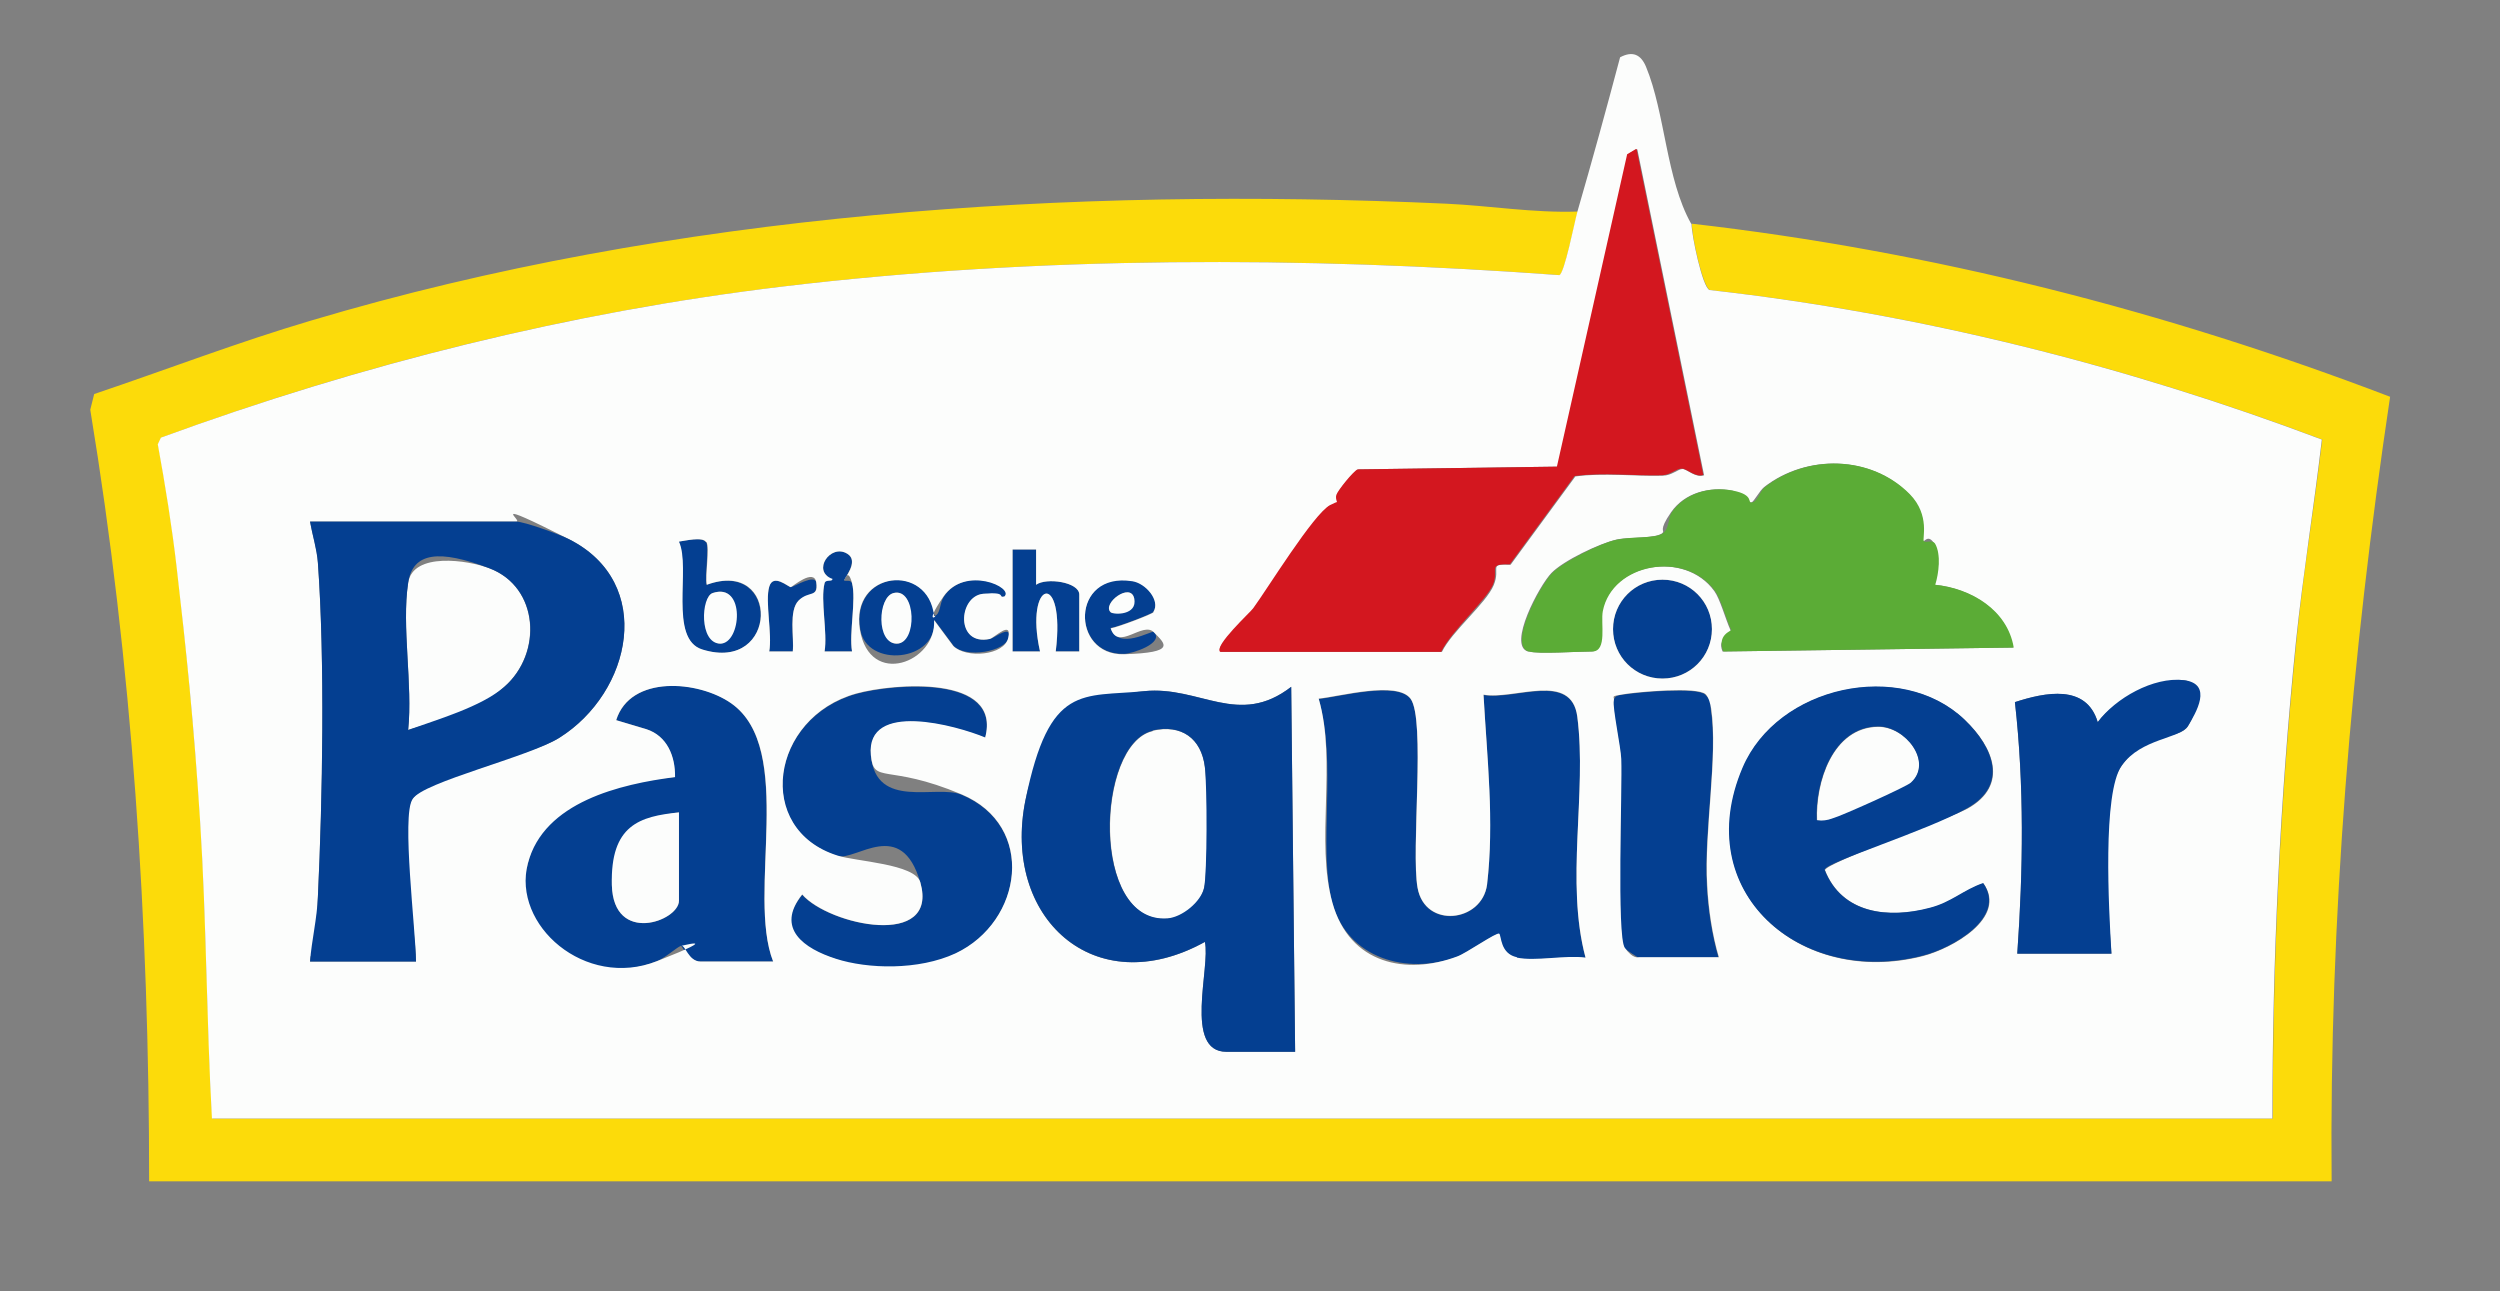 <?xml version="1.0" encoding="UTF-8"?>
<svg id="Calque_1" xmlns="http://www.w3.org/2000/svg" version="1.1" viewBox="0 0 637 329">
  <rect x="0" y="0" width="637" height="329" fill="#808080" stroke="none"/>
  <!-- Generator: Adobe Illustrator 29.3.1, SVG Export Plug-In . SVG Version: 2.1.0 Build 151)  -->
  <defs>
    <style>
      .st0 {
        fill: #fcfdfc;
      }

      .st1 {
        fill: #fcdb0a;
      }

      .st2 {
        fill: #b1cea9;
      }

      .st3 {
        fill: #5bac36;
      }

      .st4 {
        fill: #d3171f;
      }

      .st5 {
        fill: #043f91;
      }
    </style>
  </defs>
  <path class="st2" d="M594,301H38h556Z"/>
  <g>
    <path class="st1" d="M402,54c-.7,2.5-3.4,15.8-4.6,16.1-65.3-4.8-132.8-4.9-197.8,2.9-54.2,6.5-107.4,19.7-158.5,38.5l-.8,1.7c1.9,10.3,3.6,20.8,4.8,31.3,2.5,21.5,4.6,43.4,6,65s1.6,50.4,3,75.5h525c0-40.5,1.9-81.2,6-121.5,1.7-17.2,4.6-34.4,6.6-51.5-50.1-18.9-102.6-32.1-156-38.1-1.8-.6-4.7-13.9-4.6-16.9,61.1,7,120.6,22.2,177.9,44.1-9.9,66.1-15.5,132.9-14.9,199.9H38c0-65.8-4.3-131.7-15-196.6l1-4c18.4-6.2,36.6-13.2,55.2-18.7,92.2-27.5,193.4-34.2,289.3-29.8,11,.5,22.3,2.4,33.5,2Z"/>
    <g>
      <path class="st5" d="M386.5,244c-4.3-.9-4.2-5.7-4.5-6-.6-.5-8.4,4.9-10.7,5.8-12.8,4.7-28,.4-31.8-13.7s1.3-35.7-3.5-52c5.3-.5,20-4.6,23.4,0,3.9,5.2,0,38.8,1.8,48.2,1.9,10.5,16.4,8.7,17.7-.8,1.8-16.1,0-32.3-.9-48.4,7.9,1.4,22.4-6,23.9,5.6,2.5,19.4-3.1,42,2.1,61.4-5.1-.7-12.8,1-17.5,0Z"/>
      <path class="st5" d="M197,245h-18.5c-3.1,0-4.7-4.1-5-4-1.1.4-3.9,3-6.1,3.9-18.3,7.2-38.4-3.9-32.9-24.9s23.6-20.2,37.5-22c0-5.2-2-10.4-7.3-12.2l-7.7-2.3c3.7-11.6,21.1-10.2,29.3-4.3,16.5,11.6,3.9,48.6,10.7,65.8ZM173,207c-10,1-17.3,8.3-17.1,18.5.4,15.3,17.1,9.2,17.1,4v-22.5Z"/>
      <path class="st5" d="M251,188c-7.2-2.9-30.4-9.5-29.1,4.5s16.7,7.3,23.1,10c19.1,8,15.6,32.4-1.5,40.5s-20.6,4.6-30.5,1.4-15.5-7.7-8.6-16.4c6.9,7.8,34.9,13.8,30.1-3.1s-16.5-5.4-21.1-6.8c-21.4-6.7-17.1-35.2,4.8-41.3,9.5-2.6,37.1-4.9,32.8,11.3Z"/>
      <path class="st5" d="M438,244h-20.5c-.2,0-3.2-2-3.6-2.4-2.1-2.9-.6-40.8-.9-48.1-.1-3-2.3-13.3-1.9-14.9s1.4-1.4,2.4-1.6c3.6-.6,19-2,21,0s1.2,2.5,1.4,3.6c1.9,12.1-1.8,31.2-1,45,.3,6,1.3,12.7,3,18.5Z"/>
      <circle class="st5" cx="423.6" cy="160.3" r="12.6"/>
      <path class="st5" d="M238,157c1.7-.4,1.3-3.1,2.5-5,5.4-8.1,18.1-2.4,15.5,0-1.8.4-3.8-.9-5.4-.7-6.5.7-7.1,13.4,1.7,11.5,1.2-.3,5.5-3.8,4.7-.3s-10.8,5.3-14,2.1l-4.9-6.6c.7,10.7-17.3,12.3-18.9,2.4-2.5-15,17.6-17.2,18.9-3.4ZM227.7,151.1c-4.1,1-4,12.9.8,12.9s5-14.4-.8-12.9Z"/>
      <path class="st5" d="M179.9,138.1c.9,1.5-.4,8.5.1,10.9,18.8-6.8,18.4,22.6-1.1,16.5-8.6-2.7-2.9-20.8-6-27.5,1.5-.2,6-1.3,6.9.1ZM181.6,151.1c-3.1,1-2.3,12.9,1.9,12.9s6.6-15.8-1.9-12.9Z"/>
      <path class="st5" d="M258,140h6s0,9,0,9c2.6-1.9,11-.7,11,2.5v14.5h-6c2.6-21.1-8.1-18.2-4,0h-7s0-26,0-26Z"/>
      <path class="st5" d="M293.9,155.9c-.3.5-9.3,3.9-10.9,4.1,1.9,5.9,10.6.5,11,1,2.8,2.9-5.6,5.6-7.6,5.6-13.6.4-13.6-21.1,2.1-18.6,3.4.5,7.3,4.9,5.4,7.8ZM283,156c.7.7,6.5-1.2,6-3.5-.9-4.3-8.3,1.3-6,3.5Z"/>
      <path class="st5" d="M215.9,141.1c3.1,2-1.1,6.5-.8,6.8s1.7-.3,2,.7c1.1,4.1-.8,12.6,0,17.4h-7c.8-4.8-1.1-13.1,0-17.4s2-.2,2-1.1c-5.3-1.9-.5-9.1,3.8-6.4Z"/>
      <path class="st5" d="M196,149.5c1-3.5,4.8.1,5.5.1s6.2-3.5,6.5-1.1c.5,3.9-2.8,2.8-4.5,4.5-2.6,2.6-1.2,9.4-1.5,13h-6c.8-4.4-1.1-12.8,0-16.5Z"/>
      <path class="st0" d="M104,148.5c1.2-7.9,15.2-5.8,20.7-3.7,12.7,4.8,13.5,21.7,3.8,30.2s-17.2,8.4-24.5,11c1.2-11.5-1.7-26.4,0-37.5Z"/>
      <path class="st0" d="M293.7,186.2c7.3-1.7,12.4,1.9,13.3,9.3s.8,26.4-.2,30.8-5.6,7.5-9.3,7.8c-19.6,1.4-18.2-44.5-3.8-47.8Z"/>
      <path class="st0" d="M173,207v22.5c0,5.2-16.7,11.3-17.1-4s7.1-17.5,17.1-18.5Z"/>
      <path class="st0" d="M431,57c0,2.9,2.8,16.3,4.6,16.9,53.4,6,105.9,19.2,156,38.1-2,17.2-4.8,34.3-6.6,51.5-4.1,40.3-6,81-6,121.5H54c-1.4-25.1-1.4-50.4-3-75.5s-3.5-43.5-6-65c-1.2-10.4-2.9-20.9-4.8-31.3l.8-1.7c51.1-18.7,104.3-32,158.5-38.5,65.1-7.8,132.5-7.7,197.8-2.9,1.3-.3,3.9-13.6,4.6-16.1,3.8-13.1,7.4-26.2,10.9-39.4,3.2-1.7,5.3-.7,6.6,2.4,4.9,11.8,5.1,28.6,11.5,40ZM417,38l-2.2,1.3-17.9,79.6-50.8.7c-1.1.5-5.1,5.3-5.4,6.5s.7,2.6.4,3-1.4-.7-2-.4c-4.2,2.2-15.9,21.4-19.6,26.3s-10.1,9.6-8.4,11.1h56.3c2.5-5.2,11.3-12.4,13.2-17s-1.6-5.4,4.3-5.2l16.5-22.5c7.4-1,14.8,0,22.3-.2,2.2,0,3.9-1.7,5-1.7s3.4,2.4,5.5,1.6l-17-83ZM389.5,166c2.3.7,12.5,0,16,0s2.1-7.2,2.7-10.3c2.4-12.2,21-15.6,28.6-5.1,1.5,2.1,2.8,7,4.1,9.9s-3.7,1.2-2,5.5l74-1c-1.6-9.6-10.9-15.1-20-16,.9-2.9,1.6-7.7,0-10.4s-2.6-.4-2.9-.7c-.5-.5,1.7-6.6-3.6-12-9.7-9.9-26.1-10.2-36.9-1.8-1.2,1-2.6,3.7-3.2,3.9-1.5.4-2.6-2.5-5-3-5.8-1.1-12.1.6-15.5,5.5s-1.5,4.6-2.2,5.3c-1.7,1.5-9,1-11.8,1.7-4.3,1-13.4,5.3-16.5,8.5s-11.2,18.4-6,20ZM106,245c-.1-8.4-4.8-35.4-.9-41.4s29.7-10.7,37.4-15.6c18.5-11.6,24.5-39.5,2.5-50.6s-11.4-4.5-13.5-4.5h-52.5c.6,3.5,1.8,6.9,2,10.5,1.8,24.9,1.2,59.9,0,85.1s-1.7,11-2,16.5h27ZM179.9,138.1c-.9-1.4-5.3-.3-6.9-.1,3.1,6.7-2.7,24.9,6,27.5,19.4,6,19.9-23.4,1.1-16.5-.5-2.4.8-9.4-.1-10.9ZM258,140v26h7c-4.1-18.2,6.6-21.1,4,0h6v-14.5c0-3.2-8.4-4.4-11-2.5v-9s-6,0-6,0ZM215.9,141.1c-4.3-2.7-9.2,4.5-3.8,6.4,0,.9-1.7,0-2,1.1-1.1,4.3.8,12.6,0,17.4h7c-.8-4.7,1.1-13.2,0-17.4s-1.9-.6-2-.7c-.2-.3,4-4.9.8-6.8ZM196,149.5c-1.1,3.7.8,12.1,0,16.5h6c.4-3.6-1.1-10.4,1.5-13s5-.6,4.5-4.5-6.2,1.1-6.5,1.1c-.6,0-4.5-3.6-5.5-.1ZM238,157c-1.4-13.7-21.4-11.6-18.9,3.4s19.6,8.3,18.9-2.4l4.9,6.6c3.2,3.2,13,2.5,14-2.1s-3.5,0-4.7.3c-8.8,1.9-8.1-10.9-1.7-11.5s3.6,1.1,5.4.7c2.6-2.3-10-8-15.5,0s-.8,4.5-2.5,5ZM293.9,155.9c1.8-2.9-2-7.3-5.4-7.8-15.7-2.5-15.7,19-2.1,18.6s10.4-2.7,7.6-5.6-9.1,4.9-11-1c1.6-.2,10.6-3.6,10.9-4.1ZM436.2,160.3c0-7-5.6-12.6-12.6-12.6s-12.6,5.6-12.6,12.6,5.6,12.6,12.6,12.6,12.6-5.6,12.6-12.6ZM538,243c-.7-11.7-4-38.6,2.6-47.9s14.5-6.3,16.9-10.1,4.4-11-1.1-11.7-17.4,4.6-21.9,10.7c-2.9-9.7-13.4-7.6-21.1-5.1,2.4,21.2,2.1,42.8.6,64.1h24ZM197,245c-6.8-17.3,5.9-54.2-10.7-65.8-8.3-5.8-25.7-7.3-29.3,4.3l7.7,2.3c5.3,1.7,7.4,6.9,7.3,12.2-13.9,1.8-33.4,6.3-37.5,22s14.6,32.1,32.9,24.9,5-3.5,6.1-3.9,1.9,4,5,4h18.5ZM251,188c4.4-16.2-23.3-13.9-32.8-11.3-21.9,6.1-26.1,34.6-4.8,41.3,4.6,1.5,19.8,2.1,21.1,6.8,4.8,17-23.2,11-30.1,3.1-6.9,8.7.5,13.8,8.6,16.4s21,3,30.5-1.4c17.1-8.1,20.6-32.5,1.5-40.5s-22.4-2.4-23.1-10c-1.3-14,21.9-7.5,29.1-4.5ZM330,268l-1-93c-13.4,10.4-23.3-.3-37.4,1.1-15.8,1.5-27.2,12.2-30.3,27.7-6.1,30,17.5,51.8,45.7,36.2,1.5,6.3-5.5,28,5.5,28h17.5ZM500.6,183.4c-16.2-15.4-47.7-8.6-56.5,12.3-13.4,31.7,14.8,55.9,45.9,47.9,7.3-1.9,21.6-9.7,15.4-18.5-5.1,1.7-8.1,4.9-13.6,6.3-10.5,2.7-22.4,1.5-26.8-9.7.4-1.9,31.7-13.1,36.4-15.7,10.5-5.9,6.6-15.6-.7-22.5ZM386.5,244c4.7,1,12.4-.7,17.5,0-5.2-19.4.4-42-2.1-61.4-1.5-11.6-16-4.2-23.9-5.6.9,16.1,2.8,32.3.9,48.4-1.3,9.6-15.8,11.3-17.7.8-1.7-9.5,2.1-43-1.8-48.2-3.5-4.6-18.1-.5-23.4,0,4.7,16.3-.9,36.2,3.5,52s19,18.5,31.8,13.7c2.3-.8,10.1-6.3,10.7-5.8s.2,5.1,4.5,6ZM438,244c-1.7-5.7-2.7-12.4-3-18.5-.8-13.8,2.8-32.8,1-45-.2-1.1-.6-2.8-1.4-3.6-2-2-17.4-.6-21,0s-2.1.5-2.4,1.6c-.4,1.6,1.8,11.9,1.9,14.9.3,7.3-1.2,45.2.9,48.1s3.3,2.4,3.6,2.4h20.5Z"/>
      <path class="st0" d="M463,209c-.4-9.6,3.9-23.6,15.5-23.8,7.1-.1,14.1,9,8.5,14.3s-17.8,8.4-19.9,9.1-2.6.7-4,.5Z"/>
      <path class="st0" d="M227.7,151.1c5.8-1.4,6.1,12.9.8,12.9s-4.9-11.9-.8-12.9Z"/>
      <path class="st0" d="M181.6,151.1c8.5-2.8,7.3,13,1.9,12.9s-4.9-11.9-1.9-12.9Z"/>
      <path class="st5" d="M106,245h-27c.4-5.4,1.8-11,2-16.5,1.2-25.2,1.8-60.2,0-85.1-.3-3.6-1.4-7-2-10.5h52.5c2.1,0,11.2,3.3,13.5,4.5,22,11.1,16,39-2.5,50.6-7.8,4.9-34.6,11.2-37.4,15.6s.8,33,.9,41.4ZM104,148.5c-1.7,11.1,1.2,26,0,37.5,7.2-2.6,18.7-5.9,24.5-11,9.8-8.5,8.9-25.4-3.8-30.2s-19.5-4.2-20.7,3.7Z"/>
      <path class="st0" d="M283,156c-2.3-2.2,5.1-7.8,6-3.5s-5.2,4.2-6,3.5Z"/>
      <path class="st5" d="M330,268h-17.5c-11,0-4-21.7-5.5-28-28.2,15.6-51.8-6.3-45.7-36.2s14.5-26.1,30.3-27.7c14.1-1.4,24,9.3,37.4-1.1l1,93ZM293.7,186.2c-14.5,3.3-15.9,49.3,3.8,47.8,3.7-.3,8.5-4.2,9.3-7.8s.8-25.7.2-30.8c-.9-7.3-6-10.9-13.3-9.3Z"/>
      <g>
        <path class="st4" d="M417,38l17,83c-2.1.7-4.1-1.6-5.5-1.6s-2.8,1.6-5,1.7c-7.4.2-14.9-.8-22.3.2l-16.5,22.5c-5.9-.2-2.7,1.4-4.3,5.2s-10.7,11.9-13.2,17.1h-56.3c-1.7-1.5,7.8-10.2,8.4-11.1,3.6-4.9,15.4-24.1,19.6-26.3s1.9.5,2,.4c.3-.4-.8-1.8-.4-3s4.3-6,5.4-6.5l50.8-.7,17.9-79.6,2.2-1.3Z"/>
        <path class="st3" d="M389.5,166c-5.3-1.6,3.2-17.2,6-20s12.2-7.6,16.5-8.5,10.1-.2,11.8-1.7,1.1-3.7,2.2-5.3c3.4-4.9,9.7-6.6,15.5-5.5s3.5,3.4,5,3,1.9-2.9,3.2-3.9c10.8-8.4,27.1-8.1,36.9,1.8,5.3,5.4,3.1,11.5,3.6,12s2.2-.5,2.9.7c1.5,2.7.9,7.5,0,10.4,9.1.9,18.4,6.4,20,16l-74,1c-1.7-4.3,2.1-5.2,2-5.5-1.3-2.9-2.6-7.8-4.1-9.9-7.6-10.5-26.2-7.1-28.6,5.1-.6,3.1,1.2,10.3-2.7,10.3s-13.7.7-16,0Z"/>
      </g>
    </g>
    <path class="st5" d="M500.6,183.4c7.3,7,11.2,16.6.7,22.5s-35.9,13.7-36.4,15.7c4.4,11.3,16.3,12.5,26.8,9.7,5.5-1.4,8.6-4.6,13.6-6.3,6.2,8.8-8.1,16.7-15.4,18.5-31.1,8-59.4-16.2-45.9-47.9,8.9-20.9,40.3-27.7,56.5-12.3ZM463,209c1.4.2,2.7,0,4-.5,2.2-.6,18.9-8.1,19.9-9.1,5.7-5.2-1.4-14.4-8.5-14.3-11.5.2-15.9,14.3-15.5,23.8Z"/>
    <path class="st5" d="M538,243h-24c1.5-21.3,1.8-42.9-.6-64.1,7.7-2.5,18.2-4.7,21.1,5.1,4.5-6.1,14.2-11.6,21.9-10.7s3,8.5,1.1,11.7-12,3.1-16.9,10.1-3.3,36.2-2.6,47.9Z"/>
  </g>
</svg>
